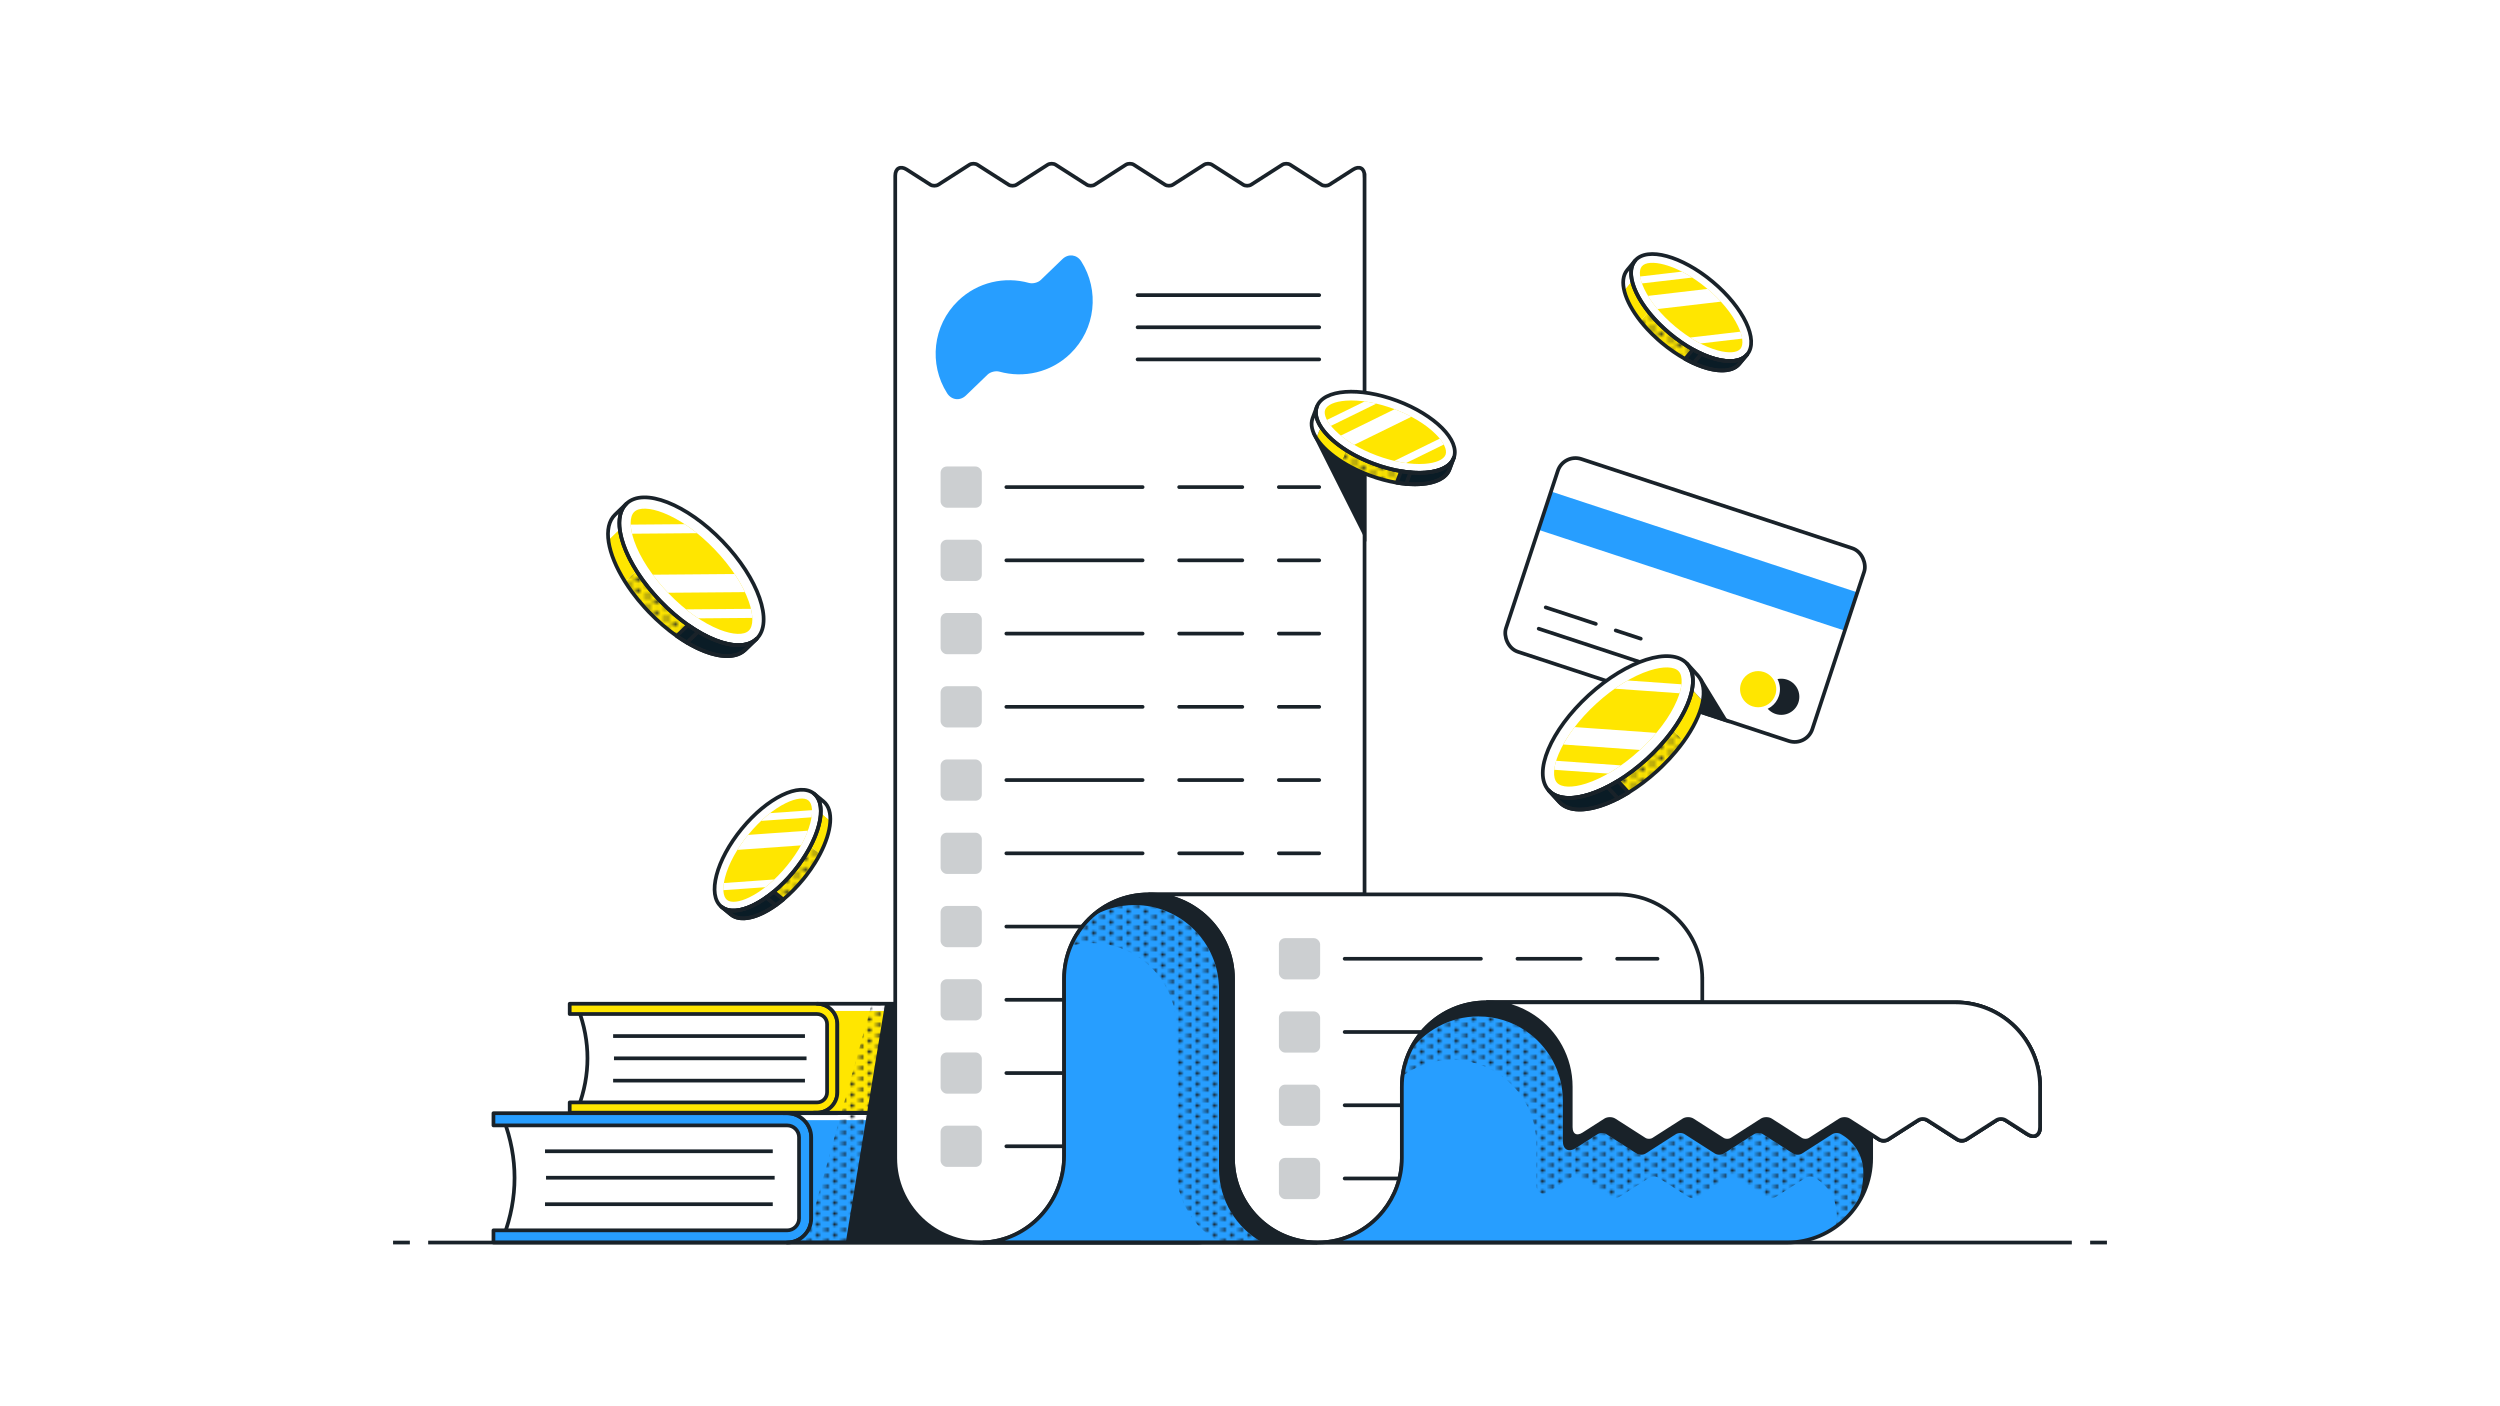 <?xml version="1.0" encoding="UTF-8"?><svg id="a" xmlns="http://www.w3.org/2000/svg" xmlns:xlink="http://www.w3.org/1999/xlink" viewBox="0 0 672 378"><defs><style>.i,.j,.k,.l,.m{fill:none;}.n{fill:url(#c);}.o{fill:url(#b);}.p,.q,.r,.s,.t,.u,.j,.v,.k,.l,.m{stroke:#192229;}.p,.q,.r,.s,.j,.k{stroke-miterlimit:10;}.p,.w,.s{fill:#fff;}.q,.r,.x{fill:#192229;}.q,.s,.u,.j,.l{stroke-linecap:round;}.y,.t{fill:#ffe600;}.t,.u,.v,.l,.m{stroke-linejoin:round;}.z{fill:#cccfd1;}.aa,.v{fill:#279eff;}.u{fill:#0a1c26;}.ab{clip-path:url(#h);}.ac{clip-path:url(#e);}.ad{clip-path:url(#d);}.ae{clip-path:url(#g);}.af{clip-path:url(#f);}</style><pattern id="b" x="0" y="0" width="7.5" height="5" patternTransform="translate(-5169.413 -3569.938) scale(.58)" patternUnits="userSpaceOnUse" viewBox="0 0 7.5 5"><rect class="i" width="7.5" height="5"/><circle class="x" cx="7.5" cy="5" r=".914"/><rect class="i" x="4.916" y="2.416" width="5.168" height="5.168"/><rect class="i" x="1.166" y="4.916" width="5.168" height="5.168"/><circle class="x" cx="0" cy="5" r=".914"/><rect class="i" x="-2.584" y="2.416" width="5.168" height="5.168"/><circle class="x" cx="7.5" cy="0" r=".914"/><rect class="i" x="4.916" y="-2.584" width="5.168" height="5.168"/><circle class="x" cx="3.75" cy="2.5" r=".914"/><rect class="i" x="1.166" y="-.084" width="5.168" height="5.168"/><circle class="x" cx="0" cy="0" r=".914"/><rect class="i" x="-2.584" y="-2.584" width="5.168" height="5.168"/><rect class="i" x="1.166" y="-5.084" width="5.168" height="5.168"/></pattern><pattern id="c" x="0" y="0" width="4.5" height="3" patternTransform="translate(-2030.885 -184.719)" patternUnits="userSpaceOnUse" viewBox="0 0 4.5 3"><rect class="i" x="0" width="4.5" height="3"/><circle class="x" cx="4.5" cy="3" r=".647"/><circle class="x" cx="0" cy="3" r=".647"/><circle class="x" cx="4.5" cy="-0" r=".647"/><circle class="x" cx="2.25" cy="1.5" r=".647"/><circle class="x" cx="0" cy="-0" r=".647"/></pattern><clipPath id="d"><path class="i" d="M441.305,71.587c.894-1.071,3.168-1.239,6.081-.45,3.623.982,7.697,3.258,11.472,6.41,3.775,3.152,6.742,6.755,8.353,10.145,1.296,2.726,1.536,4.993.642,6.064-.894,1.071-3.168,1.239-6.081.45-3.623-.982-7.697-3.258-11.472-6.41-3.775-3.152-6.742-6.755-8.353-10.145-1.296-2.726-1.536-4.993-.642-6.064Z"/></clipPath><clipPath id="e"><path class="i" d="M356.175,110.152c.487-1.308,2.575-2.223,5.585-2.448,3.743-.281,8.343.51,12.952,2.226,4.609,1.716,8.606,4.126,11.254,6.786,2.13,2.139,3.111,4.197,2.624,5.504-.487,1.308-2.575,2.223-5.585,2.448-3.743.28-8.343-.51-12.952-2.226-4.609-1.716-8.606-4.126-11.254-6.786-2.13-2.139-3.111-4.197-2.624-5.504Z"/></clipPath><clipPath id="f"><path class="i" d="M217.332,215.163c-1.078-.886-3.343-.627-6.059.691-3.377,1.639-6.956,4.635-10.077,8.435-3.122,3.8-5.365,7.893-6.318,11.524-.766,2.92-.58,5.192.498,6.077s3.343.627,6.059-.691c3.377-1.639,6.956-4.635,10.077-8.435,3.122-3.8,5.365-7.893,6.318-11.524.766-2.92.58-5.192-.498-6.077Z"/></clipPath><clipPath id="g"><path class="i" d="M418.524,210.399c1.208,1.319,4.13,1.402,7.816.221,4.583-1.469,9.669-4.623,14.32-8.881,4.651-4.258,8.24-9.046,10.107-13.482,1.501-3.567,1.676-6.485.469-7.805s-4.13-1.402-7.816-.221c-4.583,1.469-9.669,4.623-14.32,8.881-4.651,4.258-8.24,9.046-10.107,13.482-1.501,3.567-1.676,6.485-.468,7.804Z"/></clipPath><clipPath id="h"><path class="i" d="M201.263,169.524c-1.288,1.241-4.21,1.141-7.814-.269-4.482-1.753-9.361-5.219-13.736-9.759-4.375-4.541-7.658-9.544-9.243-14.088-1.275-3.655-1.267-6.577.021-7.819,1.288-1.241,4.209-1.141,7.814.269,4.482,1.753,9.361,5.219,13.736,9.759,4.375,4.541,7.658,9.544,9.243,14.088,1.275,3.654,1.267,6.577-.021,7.819Z"/></clipPath></defs><path class="w" d="M219.621,297.71h-64.184c3.299-8.84,3.299-17.68,0-26.52h64.184c2.252,0,4.078,1.826,4.078,4.078v18.364c0,2.252-1.826,4.078-4.078,4.078Z"/><line class="m" x1="164.807" y1="278.492" x2="216.371" y2="278.492"/><line class="m" x1="165.039" y1="284.482" x2="216.797" y2="284.482"/><line class="m" x1="164.807" y1="290.473" x2="216.371" y2="290.473"/><path class="m" d="M219.621,297.71h-64.184c3.299-8.84,3.299-17.68,0-26.52h64.184c2.252,0,4.078,1.826,4.078,4.078v18.364c0,2.252-1.826,4.078-4.078,4.078Z"/><path class="t" d="M219.62,299.089h-66.485s0-2.759,0-2.759h66.485c1.488,0,2.699-1.211,2.699-2.699v-18.364c0-1.488-1.211-2.699-2.699-2.699h-66.485s0-2.759,0-2.759h66.485c3.009,0,5.458,2.448,5.458,5.458v18.364c0,3.01-2.449,5.458-5.458,5.458Z"/><path class="y" d="M298.462,269.81h-78.841c3.009,0,5.458,2.448,5.458,5.458v18.364c0,3.01-2.449,5.458-5.458,5.458h-.858c-.006,0-.012.001-.018.001l79.717.064c3.165,0,5.739-2.575,5.739-5.74v-17.864c0-3.165-2.574-5.74-5.739-5.74Z"/><path class="w" d="M304.2,275.55c0-3.165-2.574-5.74-5.739-5.74h-78.841c1.665,0,3.156.752,4.159,1.931h74.683c3.165,0,5.739,2.575,5.739,5.74v-1.931Z"/><path class="m" d="M298.462,269.81h-78.841c3.009,0,5.458,2.448,5.458,5.458v18.364c0,3.01-2.449,5.458-5.458,5.458h-.858c-.006,0-.012.001-.018.001l79.717.064c3.165,0,5.739-2.575,5.739-5.74v-17.864c0-3.165-2.574-5.74-5.739-5.74Z"/><path class="w" d="M211.578,300.869h-76.204c3.917,10.496,3.917,20.991,0,31.487h76.204c2.674,0,4.842-2.168,4.842-4.842v-21.803c0-2.674-2.168-4.842-4.842-4.842Z"/><line class="m" x1="146.499" y1="323.687" x2="207.72" y2="323.687"/><line class="m" x1="146.774" y1="316.574" x2="208.225" y2="316.574"/><line class="m" x1="146.499" y1="309.462" x2="207.72" y2="309.462"/><path class="m" d="M211.578,300.869h-76.204c3.917,10.496,3.917,20.991,0,31.487h76.204c2.674,0,4.842-2.168,4.842-4.842v-21.803c0-2.674-2.168-4.842-4.842-4.842Z"/><path class="v" d="M211.578,299.232h-78.936s0,3.275,0,3.275h78.936c1.767,0,3.204,1.438,3.204,3.204v21.803c0,1.767-1.438,3.204-3.204,3.204h-78.936s0,3.275,0,3.275h78.936c3.573,0,6.48-2.907,6.48-6.48v-21.803c0-3.573-2.907-6.48-6.48-6.48Z"/><path class="aa" d="M321.973,333.994h-110.396c3.573,0,6.48-2.907,6.48-6.48v-21.803c0-3.573-2.907-6.48-6.48-6.48h-1.019c-.007,0-.014-.001-.021-.001l111.436-.076c3.757,0,6.813,3.057,6.813,6.815v21.21c0,3.757-3.056,6.815-6.813,6.815Z"/><path class="w" d="M328.786,304.894c0-3.165-2.574-5.74-5.739-5.74h-110.836c1.665,0,3.156.752,4.159,1.931h106.678c3.165,0,5.739,2.575,5.739,5.74v-1.931Z"/><path class="m" d="M321.973,333.994h-110.396c3.573,0,6.48-2.907,6.48-6.48v-21.803c0-3.573-2.907-6.48-6.48-6.48h-1.019c-.007,0-.014-.001-.021-.001l111.436-.076c3.757,0,6.813,3.057,6.813,6.815v21.21c0,3.757-3.056,6.815-6.813,6.815Z"/><polygon class="o" points="247.465 333.997 216.42 333.997 234.333 269.81 247.465 269.81 247.465 333.997"/><polygon class="x" points="263.337 333.997 227.334 333.997 237.894 269.81 254.909 269.81 263.337 333.997"/><line class="k" x1="354.12" y1="333.997" x2="263.337" y2="333.997"/><path class="p" d="M366.792,47.252v193.167h-58.064c-12.534,0-22.696,10.161-22.696,22.696v47.641c0,12.31-9.575,22.794-21.877,23.227-12.911.454-23.515-9.883-23.515-22.681V47.254c0-2.011,1.386-2.769,3.079-1.684l6.351,4.07c.594.38,1.565.38,2.158,0l8.353-5.352c.593-.38,1.564-.38,2.158,0l8.354,5.352c.593.38,1.565.38,2.158,0l8.353-5.352c.593-.38,1.565-.38,2.158,0l8.354,5.352c.594.38,1.565.38,2.158-0l8.351-5.352c.594-.38,1.565-.38,2.158,0l8.351,5.352c.593.38,1.565.38,2.158 0l8.354-5.352c.593-.38,1.564-.38,2.158-0l8.358,5.353c.593.38,1.564.38,2.158-0l8.355-5.353c.593-.38,1.564-.38,2.157-0l8.362,5.354c.593.38,1.564.38,2.157,0l6.363-4.073c1.693-1.084,3.078-.326,3.078,1.684Z"/><rect class="z" x="252.83" y="125.393" width="11.079" height="11.079" rx="1.682" ry="1.682"/><line class="s" x1="270.508" y1="130.932" x2="307.132" y2="130.932"/><line class="s" x1="316.958" y1="130.932" x2="333.928" y2="130.932"/><line class="s" x1="343.754" y1="130.932" x2="354.603" y2="130.932"/><rect class="z" x="252.83" y="145.08" width="11.079" height="11.079" rx="1.682" ry="1.682"/><line class="s" x1="270.508" y1="150.62" x2="307.132" y2="150.62"/><line class="s" x1="316.958" y1="150.62" x2="333.928" y2="150.62"/><line class="s" x1="343.754" y1="150.62" x2="354.603" y2="150.62"/><rect class="z" x="252.83" y="164.768" width="11.079" height="11.079" rx="1.682" ry="1.682"/><line class="s" x1="270.508" y1="170.308" x2="307.132" y2="170.308"/><line class="s" x1="316.958" y1="170.308" x2="333.928" y2="170.308"/><line class="s" x1="343.754" y1="170.308" x2="354.603" y2="170.308"/><rect class="z" x="252.83" y="184.456" width="11.079" height="11.079" rx="1.682" ry="1.682"/><line class="s" x1="270.508" y1="189.996" x2="307.132" y2="189.996"/><line class="s" x1="316.958" y1="189.996" x2="333.928" y2="189.996"/><line class="s" x1="343.754" y1="189.996" x2="354.603" y2="189.996"/><rect class="z" x="252.83" y="204.144" width="11.079" height="11.079" rx="1.682" ry="1.682"/><line class="s" x1="270.508" y1="209.684" x2="307.132" y2="209.684"/><line class="s" x1="316.958" y1="209.684" x2="333.928" y2="209.684"/><line class="s" x1="343.754" y1="209.684" x2="354.603" y2="209.684"/><rect class="z" x="252.83" y="223.832" width="11.079" height="11.079" rx="1.682" ry="1.682"/><line class="s" x1="270.508" y1="229.372" x2="307.132" y2="229.372"/><line class="s" x1="316.958" y1="229.372" x2="333.928" y2="229.372"/><line class="s" x1="343.754" y1="229.372" x2="354.603" y2="229.372"/><rect class="z" x="252.83" y="243.52" width="11.079" height="11.079" rx="1.682" ry="1.682"/><line class="s" x1="270.508" y1="249.06" x2="307.132" y2="249.06"/><line class="s" x1="316.958" y1="249.06" x2="333.928" y2="249.06"/><line class="s" x1="343.754" y1="249.06" x2="354.603" y2="249.06"/><rect class="z" x="252.83" y="263.208" width="11.079" height="11.079" rx="1.682" ry="1.682"/><line class="s" x1="270.508" y1="268.747" x2="307.132" y2="268.747"/><line class="s" x1="316.958" y1="268.747" x2="333.928" y2="268.747"/><line class="s" x1="343.754" y1="268.747" x2="354.603" y2="268.747"/><rect class="z" x="252.83" y="282.895" width="11.079" height="11.079" rx="1.682" ry="1.682"/><line class="s" x1="270.508" y1="288.435" x2="307.132" y2="288.435"/><line class="s" x1="316.958" y1="288.435" x2="333.928" y2="288.435"/><line class="s" x1="343.754" y1="288.435" x2="354.603" y2="288.435"/><rect class="z" x="252.83" y="302.583" width="11.079" height="11.079" rx="1.682" ry="1.682"/><line class="s" x1="270.508" y1="308.123" x2="307.132" y2="308.123"/><line class="s" x1="316.958" y1="308.123" x2="333.928" y2="308.123"/><line class="s" x1="343.754" y1="308.123" x2="354.603" y2="308.123"/><path class="p" d="M457.575,263.115v6.319h-58.064c-12.538,0-22.696,10.158-22.696,22.696v19.171c0,5.377-1.875,10.315-5.006,14.21-4.153,5.174-10.54,8.486-17.69,8.486-12.538,0-22.696-10.169-22.696-22.696v-48.186c0-12.527-10.158-22.696-22.696-22.696h126.151c12.538,0,22.696,10.169,22.696,22.696Z"/><path class="aa" d="M308.728,240.413c-12.534,0-22.696,10.161-22.696,22.696v47.641c0,12.31-9.575,22.794-21.877,23.226l89.964.014c-12.538,0-22.696-10.169-22.696-22.696v-48.186c0-12.527-10.158-22.696-22.696-22.696"/><line class="s" x1="305.786" y1="79.337" x2="354.603" y2="79.337"/><line class="s" x1="305.786" y1="87.975" x2="354.603" y2="87.975"/><line class="s" x1="305.786" y1="96.612" x2="354.603" y2="96.612"/><path class="k" d="M308.728,240.413c-12.534,0-22.696,10.161-22.696,22.696v47.641c0,12.31-9.575,22.794-21.877,23.226l89.964.014c-12.538,0-22.696-10.169-22.696-22.696v-48.186c0-12.527-10.158-22.696-22.696-22.696"/><path class="x" d="M327.667,265.967v48.186c0,8.529,4.715,15.958,11.679,19.835l14.774.003c-12.538,0-22.696-10.169-22.696-22.696v-48.186c0-12.527-10.158-22.696-22.696-22.696-6.017,0-11.472,2.358-15.534,6.18,3.436-2.094,7.458-3.321,11.777-3.321,12.538,0,22.696,10.169,22.696,22.696Z"/><path class="o" d="M327.888,333.988c-6.964-3.877-11.679-11.306-11.679-19.835v-37.959c0-12.527-10.158-22.696-22.696-22.696-1.966,0-3.864.276-5.684.746,1.24-2.92,3.088-5.511,5.364-7.653,3.436-2.094,7.458-3.321,11.777-3.321,12.538,0,22.696,10.169,22.696,22.696v48.186c0,8.529,4.715,15.958,11.679,19.835l-11.458-.003v.003Z"/><rect class="z" x="343.771" y="252.175" width="11.079" height="11.079" rx="1.682" ry="1.682"/><line class="s" x1="361.449" y1="257.715" x2="398.073" y2="257.715"/><line class="s" x1="407.899" y1="257.715" x2="424.869" y2="257.715"/><line class="s" x1="434.695" y1="257.715" x2="445.545" y2="257.715"/><rect class="z" x="343.771" y="271.863" width="11.079" height="11.079" rx="1.682" ry="1.682"/><line class="s" x1="361.449" y1="277.403" x2="398.073" y2="277.403"/><line class="s" x1="407.899" y1="277.403" x2="424.869" y2="277.403"/><line class="s" x1="434.695" y1="277.403" x2="445.545" y2="277.403"/><rect class="z" x="343.771" y="291.551" width="11.079" height="11.079" rx="1.682" ry="1.682"/><line class="s" x1="361.449" y1="297.091" x2="398.073" y2="297.091"/><line class="s" x1="407.899" y1="297.091" x2="424.869" y2="297.091"/><line class="s" x1="434.695" y1="297.091" x2="445.545" y2="297.091"/><rect class="z" x="343.771" y="311.239" width="11.079" height="11.079" rx="1.682" ry="1.682"/><line class="s" x1="361.449" y1="316.779" x2="398.073" y2="316.779"/><line class="s" x1="407.899" y1="316.779" x2="424.869" y2="316.779"/><line class="s" x1="434.695" y1="316.779" x2="445.545" y2="316.779"/><path class="aa" d="M497.015,301.106c-.666-.427-1.756-.427-2.422,0l-8.086,5.182c-.666.427-1.756.427-2.422,0l-8.087-5.182c-.666-.427-1.756-.427-2.422,0l-8.09,5.183c-.666.427-1.756.427-2.422 0l-8.094-5.184c-.666-.426-1.756-.426-2.422 0l-8.091,5.183c-.666.426-1.756.427-2.421 0l-8.098-5.184c-.666-.426-1.755-.426-2.421,0l-5.854,3.748c-1.9,1.217-3.455.366-3.455-1.891v-10.832c0-7.846-3.974-14.76-10.024-18.835-3.626-2.436-7.98-3.861-12.672-3.861-12.538,0-22.696,10.158-22.696,22.696v19.171c0,5.377-1.875,10.315-5.006,14.21-4.153,5.174-10.54,8.486-17.69,8.486h126.151c12.538,0,22.696-10.169,22.696-22.696v-6.381l-5.952-3.813Z"/><path class="p" d="M425.663,304.853l5.854-3.748c.666-.426,1.755-.426,2.421,0l8.098,5.184c.666.426,1.756.426,2.421-0l8.091-5.183c.666-.427,1.756-.427,2.422-0l8.094,5.184c.666.426,1.756.426,2.422-0l8.09-5.183c.666-.427,1.756-.427,2.422 0l8.087,5.182c.666.427,1.756.427,2.422,0l8.087-5.182c.666-.427,1.756-.427,2.422-0l8.089,5.183c.666.427,1.756.427,2.422,0l8.089-5.183c.666-.427,1.756-.427,2.422,0l8.09,5.183c.666.427,1.756.427,2.422,0l8.089-5.183c.666-.427,1.756-.427,2.422,0l5.842,3.744c1.901,1.218,3.456.367,3.456-1.89v-10.83c0-12.534-10.161-22.696-22.696-22.696h-126.151c4.692,0,9.047,1.425,12.672,3.861,6.05,4.074,10.024,10.989,10.024,18.835v10.832c0,2.256,1.555,3.107,3.455,1.891Z"/><path class="k" d="M502.967,292.13v19.171c0,12.527-10.158,22.696-22.696,22.696h-126.151c7.15,0,13.537-3.311,17.69-8.486,3.131-3.895,5.006-8.834,5.006-14.21v-19.171c0-12.538,10.158-22.696,22.696-22.696,4.692,0,9.047,1.425,12.672,3.861,6.05,4.074,10.024,10.989,10.024,18.835h80.76Z"/><path class="p" d="M425.663,304.853l5.854-3.748c.666-.426,1.755-.426,2.421,0l8.098,5.184c.666.426,1.756.426,2.421-0l8.091-5.183c.666-.427,1.756-.427,2.422-0l8.094,5.184c.666.426,1.756.426,2.422-0l8.09-5.183c.666-.427,1.756-.427,2.422 0l8.087,5.182c.666.427,1.756.427,2.422,0l8.087-5.182c.666-.427,1.756-.427,2.422-0l8.089,5.183c.666.427,1.756.427,2.422,0l8.089-5.183c.666-.427,1.756-.427,2.422,0l8.09,5.183c.666.427,1.756.427,2.422,0l8.089-5.183c.666-.427,1.756-.427,2.422,0l5.842,3.744c1.901,1.218,3.456.367,3.456-1.89v-10.83c0-12.534-10.161-22.696-22.696-22.696h-126.151c4.692,0,9.047,1.425,12.672,3.861,6.05,4.074,10.024,10.989,10.024,18.835v10.832c0,2.256,1.555,3.107,3.455,1.891Z"/><path class="x" d="M502.967,304.92l-5.953-3.814c-.666-.427-1.756-.427-2.422 0l-8.086,5.182c-.666.427-1.756.427-2.422,0l-8.086-5.182c-.666-.427-1.756-.427-2.422-0l-8.09,5.183c-.666.427-1.756.427-2.421 0l-8.093-5.184c-.666-.427-1.756-.426-2.422 0l-8.09,5.183c-.666.427-1.756.427-2.422 0l-8.098-5.184c-.666-.426-1.755-.426-2.421,0l-5.854,3.748c-1.901,1.217-3.455.366-3.455-1.891v-10.832c0-7.846-3.974-14.76-10.024-18.835-3.626-2.436-7.98-3.861-12.672-3.861-9.289,0-17.26,5.582-20.773,13.57,4.096-5.914,10.921-9.793,18.663-9.793,4.692,0,9.047,1.425,12.672,3.861,6.05,4.074,10.024,10.989,10.024,18.835v10.832c0,2.257,1.555,3.107,3.455,1.891l5.854-3.748c.666-.426,1.755-.426,2.421,0l8.098,5.185c.666.426,1.755.426,2.421-0l8.091-5.183c.666-.427,1.756-.427,2.422-0l8.093,5.184c.666.426,1.756.426,2.421-0l8.091-5.183c.666-.427,1.756-.427,2.422 0l8.087,5.182c.666.427,1.756.427,2.422,0l8.086-5.182c.666-.427,1.756-.427,2.422-0l.579.371c3.348,2.145,5.373,5.848,5.373,9.824h0c0,3.246-.694,6.327-1.923,9.12,2.538-3.665,4.033-8.105,4.033-12.897v-6.381Z"/><path class="o" d="M495.483,305.254l-.579-.371c-.666-.427-1.756-.427-2.422 0l-8.086,5.182c-.666.427-1.756.427-2.422,0l-8.087-5.182c-.666-.427-1.756-.427-2.422-0l-8.091,5.183c-.666.427-1.756.427-2.421 0l-8.093-5.184c-.666-.427-1.756-.426-2.422 0l-8.091,5.183c-.666.426-1.755.427-2.421 0l-8.098-5.185c-.666-.426-1.755-.426-2.421,0l-5.854,3.748c-1.901,1.217-3.455.366-3.455-1.891v-10.832c0-7.846-3.974-14.76-10.024-18.835-3.626-2.436-7.98-3.861-12.672-3.861-7.741,0-14.566,3.879-18.663,9.793-.85,1.933-1.428,4.008-1.71,6.178,3.733-2.697,8.306-4.305,13.266-4.305,4.692,0,9.047,1.425,12.672,3.861,6.05,4.074,10.024,10.989,10.024,18.835v10.832c0,2.257,1.555,3.107,3.455,1.891l5.854-3.748c.666-.426,1.755-.426,2.421,0l8.098,5.184c.666.426,1.756.426,2.422-0l8.09-5.183c.666-.427,1.756-.427,2.422-0l8.093,5.184c.666.426,1.756.426,2.421-0l8.091-5.183c.666-.427,1.756-.427,2.422 0l8.087,5.182c.666.427,1.756.427,2.422,0l8.086-5.182c.666-.427,1.756-.427,2.423-0l.579.371c3.348,2.145,5.373,5.848,5.373,9.824h0c0,1-.087,1.978-.212,2.944,2.094-1.514,3.925-3.365,5.396-5.49,1.229-2.793,1.923-5.875,1.923-9.12h0c0-3.976-2.025-7.679-5.373-9.824Z"/><path class="p" d="M425.663,304.853l5.854-3.748c.666-.426,1.755-.426,2.421,0l8.098,5.184c.666.426,1.756.426,2.421-0l8.091-5.183c.666-.427,1.756-.427,2.422-0l8.094,5.184c.666.426,1.756.426,2.422-0l8.09-5.183c.666-.427,1.756-.427,2.422 0l8.087,5.182c.666.427,1.756.427,2.422,0l8.087-5.182c.666-.427,1.756-.427,2.422-0l8.089,5.183c.666.427,1.756.427,2.422,0l8.089-5.183c.666-.427,1.756-.427,2.422,0l8.09,5.183c.666.427,1.756.427,2.422,0l8.089-5.183c.666-.427,1.756-.427,2.422,0l5.842,3.744c1.901,1.218,3.456.367,3.456-1.89v-10.83c0-12.534-10.161-22.696-22.696-22.696h-126.151c4.692,0,9.047,1.425,12.672,3.861,6.05,4.074,10.024,10.989,10.024,18.835v10.832c0,2.256,1.555,3.107,3.455,1.891Z"/><path class="aa" d="M285.579,69.646l-5.828,5.616c-.743.716-2.162,1.067-3.156.79-6.525-1.818-13.809-.25-19.039,4.79-6.894,6.643-7.925,17.082-2.973,24.857,1.189,1.867,3.466,2.139,5.06.603l5.828-5.616c.743-.716,2.162-1.067,3.156-.79,6.525,1.818,13.808.25,19.039-4.79,6.894-6.643,7.925-17.082,2.973-24.856-1.189-1.867-3.466-2.139-5.06-.603Z"/><rect class="w" x="409.596" y="134.012" width="86.698" height="54.543" rx="5.002" ry="5.002" transform="translate(73.189 -133.601) rotate(18.23)"/><line class="j" x1="415.491" y1="163.266" x2="428.954" y2="167.701"/><line class="j" x1="434.305" y1="169.463" x2="441.037" y2="171.68"/><line class="j" x1="413.603" y1="168.998" x2="446.803" y2="179.933"/><circle class="x" cx="478.801" cy="187.295" r="4.861"/><path class="y" d="M472.594,190.613c-.568,0-1.133-.091-1.678-.271-2.808-.925-4.34-3.961-3.415-6.769.726-2.205,2.772-3.686,5.092-3.686.568,0,1.133.091,1.678.271,2.808.925,4.339,3.961,3.414,6.769-.726,2.204-2.772,3.685-5.091,3.685Z"/><path class="w" d="M472.592,180.388c.504,0,1.017.079,1.522.245,2.55.84,3.937,3.588,3.097,6.138-.674,2.045-2.575,3.342-4.617,3.342-.504,0-1.017-.079-1.522-.245-2.55-.84-3.937-3.588-3.097-6.138.674-2.045,2.575-3.342,4.617-3.342M472.592,179.388h0c-2.536,0-4.773,1.619-5.566,4.029-1.011,3.07.664,6.39,3.734,7.401.595.196,1.212.295,1.834.295,2.536,0,4.773-1.619,5.566-4.029,1.011-3.07-.664-6.39-3.734-7.401-.595-.196-1.212-.295-1.834-.295h0Z"/><rect class="aa" x="413.042" y="145.402" width="86.698" height="10.837" transform="translate(70.089 -135.205) rotate(18.23)"/><rect class="k" x="409.596" y="134.012" width="86.698" height="54.543" rx="5.002" ry="5.002" transform="translate(73.189 -133.601) rotate(18.23)"/><polygon class="q" points="353.307 116.711 366.792 143.54 366.792 111.177 353.307 116.711"/><polygon class="r" points="457.184 182.741 463.785 193.566 437.76 184.994 457.184 182.741"/><path class="y" d="M443.082,83.782c-2.287-2.898-3.813-5.795-4.39-8.296l-2.123,2.536c.577,2.501,2.103,5.398,4.39,8.296l2.123-2.536Z"/><path class="w" d="M439.517,70.062l-2.123,2.536c-1.102,1.317-1.334,3.216-.824,5.424l2.123-2.536c-.509-2.209-.278-4.108.824-5.424Z"/><ellipse class="w" cx="454.579" cy="82.671" rx="9.037" ry="19.644" transform="translate(99.387 378.163) rotate(-50.065)"/><path class="y" d="M467.825,93.761c-.895,1.069-3.166,1.234-6.075.442-3.618-.985-7.685-3.264-11.451-6.418-3.767-3.153-6.726-6.756-8.332-10.144-1.292-2.725-1.529-4.99-.634-6.058.895-1.069,3.166-1.234,6.075-.442,3.618.985,7.685,3.264,11.452,6.418,3.767,3.153,6.726,6.756,8.332,10.144,1.292,2.725,1.528,4.989.634,6.058Z"/><path class="y" d="M447.762,88.72c-1.057-.942-2.037-1.91-2.935-2.889-.623-.679-1.205-1.363-1.745-2.048l-2.123,2.535c.54.685,1.123,1.369,1.745,2.048.898.979,1.878,1.947,2.935,2.889.332.296.669.591,1.016.881,2.07,1.733,4.204,3.192,6.29,4.347l2.123-2.535c-2.086-1.155-4.22-2.614-6.29-4.347-.347-.29-.684-.585-1.016-.881Z"/><path class="u" d="M469.641,95.281l-2.123,2.535c-2.117,2.528-6.912,2.274-12.322-.196l2.123-2.535c5.409,2.47,10.205,2.724,12.322.196Z"/><path class="u" d="M452.945,96.484l2.123-2.536c.759.42,1.51.799,2.251,1.137l-2.123,2.535c-.741-.338-1.493-.717-2.251-1.137Z"/><path class="l" d="M443.082,83.782c.54.685,1.123,1.369,1.745,2.048.898.979,1.878,1.947,2.935,2.889.332.296.669.591,1.016.881,8.319,6.964,17.659,9.507,20.863,5.681l-2.123,2.535c-3.204,3.827-12.544,1.284-20.863-5.68-.347-.29-.684-.585-1.016-.881-1.057-.942-2.037-1.91-2.935-2.889-.623-.679-1.205-1.363-1.745-2.048-4.307-5.457-5.916-10.913-3.566-13.721l2.123-2.536c-2.35,2.808-.741,8.264,3.566,13.721Z"/><ellipse class="l" cx="454.579" cy="82.671" rx="9.037" ry="19.644" transform="translate(99.387 378.163) rotate(-50.065)"/><path class="n" d="M447.762,88.72c-1.057-.942-2.037-1.91-2.935-2.889-.623-.679-1.205-1.363-1.745-2.048l-2.123,2.535c.54.685,1.123,1.369,1.745,2.048.898.979,1.878,1.947,2.935,2.889.332.296.669.591,1.016.881,2.07,1.733,4.204,3.192,6.29,4.347l2.123-2.535c-2.086-1.155-4.22-2.614-6.29-4.347-.347-.29-.684-.585-1.016-.881Z"/><g class="ad"><rect class="w" x="452.588" y="46.811" width="1.906" height="53.982" transform="translate(474.121 -385.243) rotate(83.325)"/><rect class="w" x="454.664" y="64.55" width="1.906" height="53.982" transform="translate(493.575 -371.628) rotate(83.325)"/><rect class="w" x="452.375" y="53.139" width="3.813" height="53.982" transform="translate(481.061 -380.386) rotate(83.325)"/></g><path class="y" d="M361.911,121.061c-3.121-1.971-5.525-4.196-6.901-6.362l-1.158,3.098c1.376,2.166,3.78,4.391,6.901,6.362l1.158-3.098Z"/><path class="w" d="M353.982,109.31l-1.158,3.098c-.601,1.609-.187,3.476,1.028,5.389l1.158-3.098c-1.215-1.913-1.629-3.781-1.028-5.389Z"/><ellipse class="w" cx="372.383" cy="116.186" rx="9.037" ry="19.644" transform="translate(133.189 424.333) rotate(-69.508)"/><path class="y" d="M388.565,122.234c-.488,1.306-2.575,2.217-5.582,2.439-3.739.276-8.333-.52-12.935-2.24-4.602-1.72-8.591-4.132-11.233-6.792-2.125-2.139-3.102-4.196-2.615-5.502.488-1.306,2.575-2.217,5.582-2.439,3.739-.275,8.333.52,12.935,2.24,4.602,1.72,8.591,4.132,11.233,6.792,2.125,2.139,3.102,4.196,2.614,5.502Z"/><path class="y" d="M367.968,124.159c-1.31-.537-2.557-1.123-3.729-1.748-.813-.433-1.59-.885-2.328-1.35l-1.158,3.098c.737.466,1.514.917,2.328,1.35,1.173.625,2.419,1.211,3.729,1.748.412.169.827.334,1.251.493,2.529.945,5.026,1.611,7.378,2.006l1.158-3.098c-2.352-.395-4.849-1.061-7.378-2.006-.424-.158-.839-.324-1.251-.493Z"/><path class="u" d="M390.783,123.063l-1.157,3.097c-1.154,3.089-5.761,4.446-11.684,3.917l1.158-3.098c5.923.529,10.53-.828,11.684-3.917Z"/><path class="u" d="M375.44,129.755l1.158-3.098c.855.144,1.69.25,2.501.323l-1.158,3.098c-.811-.072-1.646-.179-2.502-.323Z"/><path class="l" d="M361.911,121.061c.737.466,1.514.917,2.328,1.35,1.173.625,2.419,1.211,3.729,1.748.412.169.827.334,1.251.492,10.162,3.798,19.817,3.087,21.564-1.588l-1.157,3.097c-1.747,4.675-11.402,5.386-21.564,1.588-.424-.158-.839-.324-1.251-.492-1.31-.537-2.557-1.123-3.729-1.748-.813-.433-1.59-.884-2.328-1.35-5.878-3.712-9.211-8.322-7.929-11.751l1.158-3.098c-1.282,3.43,2.052,8.039,7.929,11.751Z"/><ellipse class="l" cx="372.383" cy="116.186" rx="9.037" ry="19.644" transform="translate(133.189 424.333) rotate(-69.508)"/><path class="n" d="M367.968,124.159c-1.31-.537-2.557-1.123-3.729-1.748-.813-.433-1.59-.885-2.328-1.35l-1.158,3.098c.737.466,1.514.917,2.328,1.35,1.173.625,2.419,1.211,3.729,1.748.412.169.827.334,1.251.493,2.529.945,5.026,1.611,7.378,2.006l1.158-3.098c-2.352-.395-4.849-1.061-7.378-2.006-.424-.158-.839-.324-1.251-.493Z"/><g class="ac"><rect class="w" x="367.498" y="81.177" width="1.906" height="53.982" transform="translate(303.369 -270.277) rotate(63.881)"/><rect class="w" x="375.361" y="97.214" width="1.906" height="53.982" transform="translate(322.169 -268.361) rotate(63.881)"/><rect class="w" x="369.35" y="86.898" width="3.813" height="53.982" transform="translate(310.076 -269.594) rotate(63.881)"/></g><path class="y" d="M217.857,227.476c1.707-3.273,2.667-6.404,2.768-8.969l2.558,2.096c-.101,2.564-1.061,5.696-2.768,8.969l-2.558-2.096Z"/><path class="w" d="M218.805,213.332l2.558,2.096c1.328,1.088,1.909,2.911,1.82,5.176l-2.558-2.096c.089-2.265-.492-4.088-1.82-5.176Z"/><ellipse class="w" cx="206.355" cy="228.526" rx="19.644" ry="9.037" transform="translate(-101.197 243.302) rotate(-50.669)"/><path class="y" d="M195.406,241.888c1.078.883,3.34.623,6.051-.698,3.371-1.641,6.942-4.638,10.056-8.438,3.114-3.8,5.35-7.891,6.296-11.519.762-2.918.573-5.187-.505-6.07-1.078-.883-3.34-.623-6.051.698-3.371,1.642-6.942,4.638-10.056,8.438-3.114,3.8-5.35,7.891-6.296,11.519-.762,2.918-.572,5.187.505,6.07Z"/><path class="y" d="M214.179,233.199c.863-1.122,1.645-2.256,2.345-3.385.485-.783.93-1.564,1.333-2.337l2.558,2.096c-.403.773-.848,1.554-1.333,2.337-.7,1.129-1.482,2.263-2.345,3.385-.271.353-.547.705-.834,1.055-1.711,2.088-3.535,3.919-5.37,5.443l-2.558-2.096c1.835-1.524,3.659-3.354,5.37-5.443.287-.35.563-.702.834-1.055Z"/><path class="u" d="M193.905,243.721l2.558,2.096c2.55,2.09,7.215.947,12.07-2.488l-2.558-2.096c-4.854,3.435-9.519,4.577-12.069,2.488Z"/><path class="u" d="M210.532,241.792l-2.558-2.096c-.667.554-1.335,1.066-2,1.536l2.558,2.096c.665-.47,1.333-.982,2-1.536Z"/><path class="l" d="M217.857,227.476c-.403.773-.848,1.554-1.333,2.337-.7,1.129-1.482,2.263-2.345,3.385-.271.353-.547.705-.834,1.055-6.876,8.391-15.579,12.63-19.44,9.467l2.558,2.096c3.86,3.163,12.564-1.075,19.44-9.467.287-.35.563-.702.834-1.055.863-1.122,1.645-2.256,2.345-3.385.485-.783.93-1.564,1.333-2.337,3.215-6.164,3.78-11.824.948-14.145l-2.558-2.096c2.832,2.321,2.267,7.981-.948,14.145Z"/><ellipse class="l" cx="206.355" cy="228.526" rx="19.644" ry="9.037" transform="translate(-101.197 243.302) rotate(-50.669)"/><path class="n" d="M214.179,233.199c.863-1.122,1.645-2.256,2.345-3.385.485-.783.93-1.564,1.333-2.337l2.558,2.096c-.403.773-.848,1.554-1.333,2.337-.7,1.129-1.482,2.263-2.345,3.385-.271.353-.547.705-.834,1.055-1.711,2.088-3.535,3.919-5.37,5.443l-2.558-2.096c1.835-1.524,3.659-3.354,5.37-5.443.287-.35.563-.702.834-1.055Z"/><g class="af"><rect class="w" x="204.77" y="192.627" width="1.906" height="53.982" transform="translate(410.229 -1.133) rotate(85.941)"/><rect class="w" x="206.034" y="210.443" width="1.906" height="53.982" transform="translate(429.175 14.16) rotate(85.941)"/><rect class="w" x="204.267" y="198.983" width="3.813" height="53.982" transform="translate(416.988 4.323) rotate(85.941)"/></g><path class="y" d="M449.686,196.197c2.768-3.846,4.56-7.649,5.157-10.888l2.866,3.131c-.597,3.24-2.39,7.042-5.157,10.888l-2.866-3.131Z"/><path class="w" d="M453.477,178.399l2.866,3.131c1.488,1.626,1.893,4.048,1.366,6.909l-2.866-3.131c.527-2.861.123-5.283-1.366-6.909Z"/><ellipse class="w" cx="434.88" cy="195.426" rx="25.215" ry="11.6" transform="translate(-17.841 344.944) rotate(-42.475)"/><path class="y" d="M418.524,210.399c1.208,1.319,4.13,1.402,7.816.221,4.583-1.469,9.669-4.623,14.32-8.881,4.651-4.258,8.24-9.046,10.107-13.482,1.501-3.567,1.676-6.485.469-7.805s-4.13-1.402-7.816-.221c-4.583,1.469-9.669,4.623-14.32,8.881-4.651,4.258-8.24,9.046-10.107,13.482-1.501,3.567-1.676,6.485-.468,7.804Z"/><path class="y" d="M443.965,202.794c1.301-1.268,2.503-2.565,3.599-3.872.76-.907,1.468-1.817,2.122-2.726l2.866,3.131c-.654.909-1.362,1.819-2.122,2.726-1.095,1.307-2.297,2.604-3.599,3.872-.409.399-.824.795-1.252,1.188-2.556,2.34-5.209,4.332-7.819,5.932l-2.866-3.131c2.61-1.6,5.262-3.592,7.819-5.932.428-.392.843-.789,1.252-1.188Z"/><path class="u" d="M416.282,212.453l2.866,3.13c2.858,3.122,8.993,2.523,15.79-.952l-2.866-3.131c-6.796,3.475-12.931,4.074-15.789.953Z"/><path class="u" d="M437.76,213.045l-2.866-3.131c-.949.582-1.892,1.11-2.822,1.586l2.866,3.131c.931-.476,1.873-1.004,2.822-1.586Z"/><path class="l" d="M449.686,196.197c-.654.909-1.362,1.819-2.122,2.725-1.095,1.307-2.297,2.604-3.599,3.872-.409.399-.824.795-1.252,1.187-10.271,9.403-22.104,13.196-26.43,8.471l2.866,3.13c4.326,4.725,16.159.933,26.43-8.471.428-.392.843-.789,1.252-1.187,1.301-1.268,2.503-2.565,3.599-3.872.76-.907,1.468-1.817,2.122-2.725,5.212-7.243,6.965-14.331,3.792-17.797l-2.866-3.131c3.174,3.466,1.42,10.554-3.792,17.797Z"/><ellipse class="l" cx="434.88" cy="195.426" rx="25.215" ry="11.6" transform="translate(-17.841 344.944) rotate(-42.475)"/><path class="n" d="M443.965,202.794c1.301-1.268,2.503-2.565,3.599-3.872.76-.907,1.468-1.817,2.122-2.726l2.866,3.131c-.654.909-1.362,1.819-2.122,2.726-1.095,1.307-2.297,2.604-3.599,3.872-.409.399-.824.795-1.252,1.188-2.556,2.34-5.209,4.332-7.819,5.932l-2.866-3.131c2.61-1.6,5.262-3.592,7.819-5.932.428-.392.843-.789,1.252-1.188Z"/><g class="ae"><rect class="w" x="432.846" y="172.239" width="2.444" height="69.215" transform="translate(196.971 625.161) rotate(-85.935)"/><rect class="w" x="434.469" y="149.397" width="2.444" height="69.215" transform="translate(221.265 605.557) rotate(-85.935)"/><rect class="w" x="432.203" y="164.091" width="4.889" height="69.215" transform="translate(205.638 618.167) rotate(-85.935)"/></g><path class="y" d="M171.052,153.399c-2.522-4.012-4.073-7.919-4.466-11.19l-3.057,2.945c.393,3.271,1.944,7.178,4.466,11.19l3.057-2.945Z"/><path class="w" d="M168.381,135.399l-3.057,2.945c-1.587,1.529-2.143,3.921-1.795,6.81l3.057-2.945c-.347-2.889.208-5.281,1.795-6.81Z"/><ellipse class="w" cx="185.877" cy="153.556" rx="11.6" ry="25.215" transform="translate(-54.521 171.957) rotate(-43.938)"/><path class="y" d="M201.263,169.524c-1.288,1.241-4.21,1.141-7.814-.269-4.482-1.753-9.361-5.219-13.736-9.759-4.375-4.541-7.658-9.544-9.243-14.088-1.275-3.655-1.267-6.577.021-7.819,1.288-1.241,4.209-1.141,7.814.269,4.482,1.753,9.361,5.219,13.736,9.759,4.375,4.541,7.658,9.544,9.243,14.088,1.275,3.654,1.267,6.577-.021,7.819Z"/><path class="y" d="M176.349,160.342c-1.219-1.347-2.338-2.717-3.349-4.09-.702-.952-1.351-1.905-1.947-2.853l-3.057,2.945c.596.948,1.245,1.901,1.947,2.853,1.012,1.373,2.13,2.742,3.349,4.09.383.423.773.845,1.176,1.264,2.405,2.495,4.928,4.649,7.432,6.41l3.057-2.945c-2.505-1.76-5.027-3.915-7.432-6.41-.403-.418-.792-.84-1.176-1.264Z"/><path class="u" d="M203.373,171.714l-3.056,2.945c-3.048,2.937-9.133,1.956-15.699-1.938l3.057-2.945c6.565,3.894,12.651,4.875,15.699,1.939Z"/><path class="u" d="M181.9,170.96l3.057-2.945c.911.64,1.818,1.226,2.717,1.76l-3.057,2.945c-.899-.533-1.807-1.119-2.717-1.76Z"/><path class="l" d="M171.052,153.399c.596.948,1.245,1.901,1.947,2.853,1.012,1.373,2.13,2.743,3.349,4.09.383.423.773.845,1.176,1.263,9.662,10.028,21.235,14.553,25.848,10.108l-3.056,2.945c-4.613,4.445-16.186-.08-25.849-10.108-.403-.418-.792-.84-1.176-1.263-1.219-1.347-2.338-2.717-3.349-4.09-.702-.952-1.351-1.905-1.947-2.853-4.749-7.555-6.055-14.739-2.671-18l3.057-2.945c-3.384,3.261-2.078,10.445,2.671,18Z"/><ellipse class="l" cx="185.877" cy="153.556" rx="11.6" ry="25.215" transform="translate(-54.521 171.957) rotate(-43.938)"/><path class="n" d="M176.349,160.342c-1.219-1.347-2.338-2.717-3.349-4.09-.702-.952-1.351-1.905-1.947-2.853l-3.057,2.945c.596.948,1.245,1.901,1.947,2.853,1.012,1.373,2.13,2.742,3.349,4.09.383.423.773.845,1.176,1.264,2.405,2.495,4.928,4.649,7.432,6.41l3.057-2.945c-2.505-1.76-5.027-3.915-7.432-6.41-.403-.418-.792-.84-1.176-1.264Z"/><g class="ab"><rect class="w" x="184.75" y="130.398" width="2.444" height="69.215" transform="translate(22.521 352.347) rotate(-90.477)"/><rect class="w" x="184.56" y="107.499" width="2.444" height="69.215" transform="translate(45.228 329.066) rotate(-90.477)"/><rect class="w" x="183.46" y="122.229" width="4.889" height="69.215" transform="translate(30.622 344.041) rotate(-90.477)"/></g><line class="k" x1="115.093" y1="333.994" x2="556.907" y2="333.994"/><line class="k" x1="105.656" y1="333.994" x2="110.17" y2="333.994"/><line class="k" x1="561.83" y1="333.994" x2="566.344" y2="333.994"/></svg>